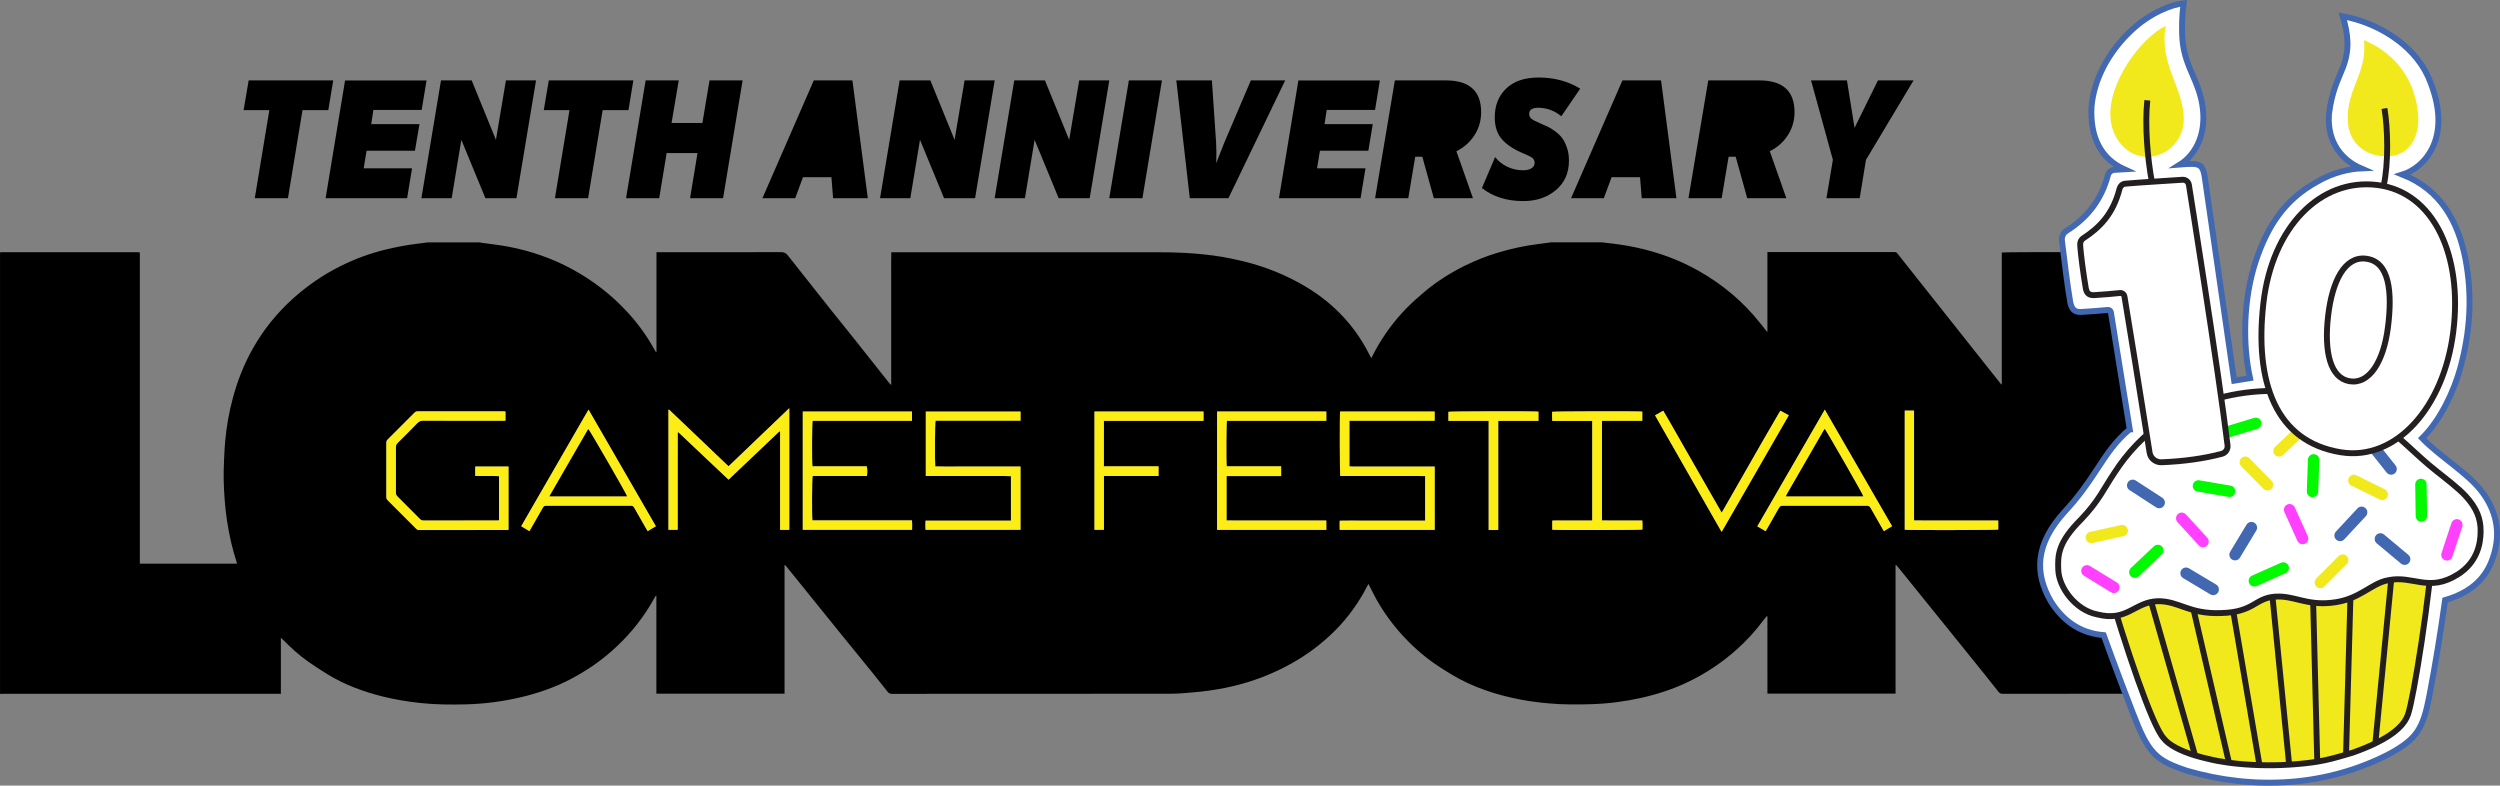 <svg xmlns="http://www.w3.org/2000/svg" id="Layer_2" data-name="Layer 2" viewBox="0 0 1748.31 549.39"><rect x="0" y="0" width="1748.31" height="549.39" fill="#808080" stroke="none"/><defs><style>      .cls-1 {        stroke: #231f20;      }      .cls-1, .cls-2 {        fill: none;        stroke-miterlimit: 10;        stroke-width: 4.13px;      }      .cls-2 {        stroke: #4168b0;      }      .cls-3, .cls-4, .cls-5, .cls-6, .cls-7, .cls-8, .cls-9 {        stroke-width: 0px;      }      .cls-4 {        fill: #4168b0;      }      .cls-5 {        fill: #f1e91b;      }      .cls-6 {        fill: #fff;      }      .cls-7 {        fill: #ff41ff;      }      .cls-8 {        fill: #fced17;      }      .cls-9 {        fill: #02f900;      }    </style></defs><g id="Cake"><g><g><path class="cls-3" d="M1084.37,169.46c12.17,0,24.34,0,36.51,0,.29.07.58.18.87.21,7.49.75,14.93,1.79,22.3,3.36,15.49,3.32,30.22,8.66,44.01,16.48,16.51,9.37,30.84,21.33,42.67,36.23,1.64,2.07,3.29,4.13,4.94,6.19.11-.03.22-.06.33-.09v-55.55h2.54c28.42,0,56.83,0,85.25,0,.43,0,.85.03,1.28,0,.81-.06,1.33.31,1.82.95,2.23,2.88,4.53,5.71,6.79,8.57,12.94,16.33,25.88,32.65,38.83,48.98,8,10.09,16,20.18,24,30.27,1,1.26,2.03,2.51,3.04,3.77.12-.03.23-.07.35-.1v-92.12c2.06-.47,88.2-.39,89.51.04v308.5c-.71,0-1.31,0-1.9,0-29.02,0-58.05,0-87.07.03-1.31,0-2.12-.46-2.89-1.45-3.14-4.02-6.33-8-9.52-11.97-7.16-8.89-14.33-17.78-21.5-26.66-12.55-15.55-25.11-31.09-37.66-46.63-.93-1.16-1.91-2.28-2.87-3.41-.13.04-.26.08-.39.12v89.86h-89.6v-2.26c0-16.67,0-33.33-.01-50,0-.67.22-1.41-.29-2.09-1.07,1.32-2.1,2.51-3.04,3.77-5.3,7.08-11.27,13.54-17.83,19.45-10.45,9.41-22.05,17.13-34.74,23.18-10.46,4.99-21.43,8.52-32.73,11.02-11.41,2.52-22.95,4-34.62,4.34-9.84.29-19.68.34-29.51-.55-6.72-.6-13.39-1.42-20.01-2.7-16.99-3.29-33.26-8.57-48.17-17.55-4.06-2.45-8.1-4.94-11.97-7.66-8.73-6.14-16.59-13.27-23.69-21.25-7.39-8.31-13.68-17.36-18.77-27.23-1.19-2.3-2.33-4.63-3.6-7.15-.37.62-.65,1.06-.89,1.51-.84,1.55-1.63,3.13-2.5,4.66-6.13,10.8-13.63,20.52-22.68,29.04-6.17,5.81-12.74,11.06-19.88,15.63-10.49,6.71-21.62,12.1-33.37,16.16-13.84,4.78-28.13,7.5-42.7,8.76-5.62.49-11.26,1.01-16.89,1.01-64.8.07-129.61.04-194.41.08-1.4,0-2.22-.49-3.02-1.52-3.13-4.02-6.31-8.02-9.52-11.98-8.18-10.09-16.41-20.14-24.59-30.23-11.16-13.78-22.28-27.6-33.43-41.39-1.35-1.68-2.73-3.33-4.1-5-.13.04-.26.08-.39.12v89.85h-89.63v-68.56c-.52.21-.7.49-.87.79-1.15,2-2.26,4.03-3.46,6-7.27,11.99-16.25,22.54-26.75,31.84-8.73,7.73-18.35,14.22-28.63,19.64-11,5.81-22.69,9.86-34.8,12.74-12.8,3.05-25.79,4.73-38.92,5.05-10.68.26-21.38.19-32.04-1-8.64-.97-17.2-2.34-25.63-4.43-13.8-3.43-27.05-8.28-39.2-15.8-4.54-2.81-9.05-5.71-13.4-8.8-6.2-4.41-11.83-9.51-17.17-14.93-.44-.45-.93-.85-1.74-1.6v39.19h-2.54c-63.77,0-127.54,0-191.31,0-.85,0-1.7.02-2.55.04,0-102.93,0-205.86,0-308.78.55-.03,1.09-.09,1.64-.09,31.46,0,62.91,0,94.37,0,.52,0,1.05.08,1.76.14v217.65h67.95c-.09-.41-.14-.69-.22-.97-3.15-9.6-5.32-19.42-6.81-29.41-1.37-9.19-2.01-18.44-2.27-27.72-.13-4.55.05-9.11.22-13.66.17-4.6.39-9.21.81-13.8.92-10.17,2.68-20.19,5.32-30.07,3.25-12.14,7.79-23.77,13.98-34.72,7.5-13.28,16.93-25.01,28.31-35.2,10.07-9.01,21.11-16.59,33.19-22.6,10.09-5.02,20.61-8.89,31.59-11.53,7.09-1.7,14.22-3.11,21.46-3.97,2.58-.31,5.16-.66,7.74-1,12.17,0,24.34,0,36.51,0,.29.07.58.17.87.22,6.54.94,13.14,1.59,19.62,2.86,15.41,3,30.12,8.08,43.96,15.59,14.44,7.83,27.28,17.7,38.46,29.76,7.1,7.65,13.24,15.99,18.38,25.08.61,1.08,1.25,2.14,1.87,3.21.12-.03.24-.06.36-.09v-69.77h2.54c28.23,0,56.46.03,84.69-.06,2.16,0,3.41.72,4.66,2.32,9.79,12.46,19.64,24.89,29.5,37.3,5.29,6.65,10.67,13.23,15.96,19.88,8.55,10.74,17.06,21.51,25.59,32.26.27.34.63.62,1.21,1.2v-55.81c0-6.2-.01-12.41,0-18.61.02-6.11-.08-12.23.06-18.46h2.76c61.51,0,123.03,0,184.54.02,5.59,0,11.18.12,16.76.38,4.72.21,9.44.63,14.15,1.08,9.44.91,18.75,2.59,27.96,4.85,15.44,3.79,30.07,9.61,43.71,17.78,9.9,5.93,18.87,13.05,26.69,21.59,6.61,7.21,12.14,15.16,16.68,23.81.77,1.47,1.55,2.95,2.41,4.59,1.02-1.93,1.9-3.66,2.82-5.36,5.93-10.9,13.23-20.81,21.91-29.66,3.95-4.02,8.18-7.79,12.5-11.42,8.74-7.33,18.35-13.39,28.58-18.42,7.2-3.53,14.65-6.48,22.34-8.82,9.55-2.91,19.26-4.99,29.17-6.22,2.7-.33,5.4-.7,8.1-1.05ZM348.98,363.93c-.69.03-1.17.07-1.65.07-17.03,0-34.07,0-51.1.03-1.15,0-1.92-.4-2.69-1.18-5.17-5.24-10.36-10.46-15.58-15.64-.8-.8-1.11-1.6-1.11-2.72.04-10.58.04-21.16,0-31.74,0-1.17.29-2.04,1.15-2.89,4.67-4.62,9.32-9.26,13.88-13.99,1.15-1.19,2.3-1.67,3.96-1.66,18.49.06,36.99.04,55.48.04.71,0,1.41-.03,2.16-.05v-6.43c-.59-.03-1.06-.08-1.54-.08-19.89,0-39.78,0-59.68-.02-.97,0-1.7.23-2.41.95-6.21,6.26-12.45,12.5-18.71,18.71-.71.7-.98,1.42-.97,2.4.03,12.59.03,25.18,0,37.76,0,.98.27,1.7.98,2.4,6.65,6.6,13.27,13.22,19.87,19.87.66.66,1.33.92,2.25.91,20.32-.02,40.64-.02,60.95-.02.46,0,.93-.09,1.38-.14v-44.25h-23.26v6.56c5.59.2,11.09-.06,16.63.15v30.97ZM545.07,301.65l.47.18v68.7h6.41v-85.08c-14.3,13.68-28.34,27.11-42.45,40.62-.57-.52-1.07-.96-1.54-1.41-5.02-4.78-10.03-9.57-15.05-14.36-7.97-7.6-15.93-15.2-23.91-22.78-.44-.42-.78-1.08-1.54-1.05v84.03h6.26c.09-.2.13-.25.14-.31.02-.12.05-.24.05-.36,0-21.9,0-43.79.01-65.69,0-.36,0-.73,0-1.09,0-.18.03-.36.07-.54,0-.05.06-.1.1-.13.05-.03.11-.05.3-.12,11.64,11.01,23.33,22.05,35.09,33.17,11.97-11.36,23.78-22.57,35.58-33.78ZM568.15,326.13c-.41-2.4-.31-30.41.12-31.86h69.49v-6.48h-76.36v82.71h76.45c0-2.22.14-4.31-.11-6.56h-69.6c-.41-2.31-.31-29.61.14-31.07h37.98c.36-2.16.29-5.35-.14-6.74h-37.97ZM927.51,370.53v-6.52h-41.88c-4.68,0-9.37.01-14.05,0-4.6-.02-9.19.07-13.83-.06v-31.04h38.17v-6.8h-38.06c-.4-2.79-.28-30.4.15-31.83h69.51v-6.51h-76.39v82.75h76.38ZM713.68,287.81h-66.25v45.08h35.87c3.95,0,7.91-.02,11.86,0,3.92.03,7.85-.12,11.81.09v31.12h-59.72c-.12,2.26-.16,4.33.01,6.4h66.39v-44.23c-5.08,0-10.05,0-15.02,0h-14.78c-4.99,0-9.98.02-14.97,0-4.96-.03-9.92.12-14.85-.09-.38-3.41-.22-30.58.21-32.03h59.43v-6.35ZM1003.31,370.57v-44.29c-.77,0-1.42,0-2.07,0-6.81,0-13.63,0-20.44,0-11.68,0-23.36,0-35.05,0-.7,0-1.4-.07-2.08-.11v-31.94h59.61v-6.43h-66.1c-.36,2.26-.27,43.56.12,45.09h39.51c3.35,0,6.69,0,10.04,0,3.26.01,6.52-.05,9.79.04v31.16h-29.83c-4.99,0-9.98-.01-14.97,0-4.96.01-9.92-.07-14.95.05-.03,2.31-.08,4.34.02,6.42h66.4ZM1323.15,367.98c-15.68-27.16-31.27-54.18-47.04-81.49-15.82,27.36-31.47,54.41-47.18,81.59,1.95,1.14,3.81,2.23,5.81,3.39.46-.79.83-1.41,1.19-2.03,2.71-4.75,5.45-9.48,8.12-14.26.6-1.07,1.27-1.52,2.55-1.52,19.65.05,39.3.05,58.94,0,1.35,0,2.03.47,2.67,1.62,2.68,4.84,5.46,9.62,8.21,14.42.32.56.67,1.1,1.04,1.72,1.98-1.2,3.78-2.29,5.69-3.44ZM370.19,371.42c.44-.72.79-1.27,1.12-1.84,2.78-4.85,5.58-9.7,8.31-14.58.55-.98,1.18-1.32,2.29-1.32,19.77.03,39.55.03,59.33,0,1.12,0,1.74.37,2.28,1.34,2.76,4.93,5.6,9.83,8.41,14.73.3.52.62,1.03,1.01,1.67,1.94-1.16,3.79-2.27,5.7-3.41-15.71-27.22-31.31-54.24-47.07-81.54-15.79,27.35-31.4,54.39-47.07,81.53,1.97,1.18,3.73,2.24,5.69,3.42ZM1113.5,364.01h-14.03c-2.37,0-4.74-.01-7.12,0-2.28.01-4.56-.07-6.81.06v6.37c2.37.37,61.63.27,63.04-.12.01-2.06.1-4.14-.06-6.31-4.93,0-9.61,0-14.29,0-4.65-.01-9.31.05-13.94-.04v-69.68h28.19v-6.44c-2.63-.36-61.68-.24-63.04.14,0,2.07-.11,4.16.08,6.39h27.97v69.63ZM765.41,287.78v82.73h6.61v-37.61h38.18v-6.79h-38.24c.02-10.68-.03-21.16.03-31.78,2.37,0,4.49,0,6.61,0h50.55c2.07,0,4.14,0,6.2,0,2.1-.01,4.21.06,6.31-.05v-6.5h-76.24ZM1203.98,371.98c15.74-27.33,31.31-54.38,46.95-81.53-2.05-1.13-3.94-2.17-5.86-3.22-.35.56-.58.91-.79,1.28-3.88,6.67-7.78,13.33-11.62,20.03-9.16,15.98-18.3,31.97-27.44,47.96-.35.6-.72,1.19-1.23,2.02-3.55-6.2-6.94-12.1-10.32-18-3.38-5.91-6.76-11.82-10.14-17.74-3.41-5.96-6.8-11.94-10.23-17.89-3.38-5.87-6.66-11.8-10.16-17.67-2.02,1.15-3.8,2.16-5.72,3.25,15.52,27.17,30.97,54.22,46.56,81.52ZM1332.04,287.14v83.33c2.75.37,64.04.24,65.38-.14v-6.32h-42.03c-2.8,0-5.6,0-8.4,0-2.77,0-5.54-.02-8.46-.03,0-5.35,0-10.45,0-15.55v-30.65c0-5.11,0-10.22,0-15.33,0-5.08,0-10.16,0-15.31h-6.49ZM1041.06,294.33v76.28c2.34.04,4.43.1,6.69-.04v-76.27h28.11v-6.43c-2.47-.39-61.68-.27-62.95.11v6.34h28.15Z"></path><path class="cls-8" d="M348.98,363.93v-30.97c-5.54-.21-11.04.05-16.63-.15v-6.56h23.26v44.25c-.45.05-.91.14-1.38.14-20.32,0-40.64,0-60.95.02-.92,0-1.59-.26-2.25-.91-6.6-6.64-13.22-13.27-19.87-19.87-.71-.7-.98-1.42-.98-2.4.03-12.59.03-25.18,0-37.76,0-.98.27-1.7.97-2.4,6.26-6.21,12.5-12.45,18.71-18.71.71-.72,1.44-.95,2.41-.95,19.89.02,39.78.01,59.68.02.47,0,.95.05,1.54.08v6.43c-.75.02-1.46.05-2.16.05-18.49,0-36.99.02-55.48-.04-1.66,0-2.81.48-3.96,1.66-4.57,4.72-9.21,9.37-13.88,13.99-.86.85-1.15,1.72-1.15,2.89.03,10.58.04,21.16,0,31.74,0,1.12.3,1.93,1.11,2.72,5.22,5.18,10.41,10.4,15.58,15.64.77.79,1.54,1.18,2.69,1.18,17.03-.04,34.07-.03,51.1-.03.48,0,.96-.04,1.65-.07Z"></path><path class="cls-8" d="M545.07,301.65c-11.81,11.21-23.61,22.42-35.58,33.78-11.76-11.11-23.45-22.16-35.09-33.17-.19.07-.25.09-.3.12-.04.03-.1.08-.1.13-.03.18-.06.36-.07.54-.01.36,0,.73,0,1.09,0,21.9,0,43.79-.01,65.69,0,.12-.02.24-.05.36-.01.06-.05.11-.14.31h-6.26v-84.03c.76-.03,1.1.63,1.54,1.05,7.98,7.58,15.94,15.18,23.91,22.78,5.02,4.79,10.03,9.57,15.05,14.36.48.46.97.89,1.54,1.41,14.11-13.5,28.15-26.93,42.45-40.62v85.08h-6.41v-68.7l-.47-.18Z"></path><path class="cls-8" d="M568.15,326.13h37.97c.44,1.4.5,4.58.14,6.74h-37.98c-.45,1.47-.55,28.76-.14,31.07h69.6c.25,2.26.1,4.34.11,6.56h-76.45v-82.71h76.36v6.48h-69.49c-.43,1.45-.53,29.46-.12,31.86Z"></path><path class="cls-8" d="M927.51,370.53h-76.38v-82.75h76.39v6.51h-69.51c-.43,1.43-.55,29.03-.15,31.83h38.06v6.8h-38.17v31.04c4.64.13,9.24.04,13.83.06,4.68.02,9.37,0,14.05,0h41.88v6.52Z"></path><path class="cls-8" d="M713.68,287.81v6.35h-59.43c-.44,1.45-.59,28.62-.21,32.03,4.93.2,9.89.06,14.85.09,4.99.03,9.98,0,14.97,0h14.78c4.97,0,9.94,0,15.02,0v44.23h-66.39c-.17-2.07-.13-4.14-.01-6.4h59.72v-31.12c-3.96-.21-7.89-.07-11.81-.09-3.95-.03-7.91,0-11.86,0h-35.87v-45.08h66.25Z"></path><path class="cls-8" d="M1003.31,370.57h-66.4c-.1-2.07-.05-4.11-.02-6.42,5.04-.12,10-.04,14.95-.05,4.99-.01,9.98,0,14.97,0h29.83v-31.16c-3.27-.09-6.53-.03-9.79-.04-3.35-.01-6.69,0-10.04,0h-39.51c-.39-1.53-.48-42.83-.12-45.09h66.1v6.43h-59.61v31.94c.68.04,1.38.11,2.08.11,11.68,0,23.36,0,35.05,0,6.81,0,13.63,0,20.44,0,.65,0,1.31,0,2.07,0v44.29Z"></path><path class="cls-8" d="M1323.15,367.98c-1.91,1.15-3.71,2.25-5.69,3.44-.38-.62-.72-1.16-1.04-1.72-2.75-4.8-5.53-9.58-8.21-14.42-.64-1.15-1.32-1.63-2.67-1.62-19.65.04-39.3.04-58.94,0-1.28,0-1.95.45-2.55,1.52-2.67,4.78-5.4,9.51-8.12,14.26-.36.62-.72,1.24-1.19,2.03-2-1.16-3.86-2.25-5.81-3.39,15.72-27.18,31.36-54.23,47.18-81.59,15.77,27.32,31.36,54.34,47.04,81.49ZM1276.05,299.97c-.43.69-.76,1.18-1.06,1.7-1.13,1.94-2.25,3.9-3.37,5.84-7.26,12.58-14.52,25.16-21.78,37.75-.31.54-.56,1.12-.88,1.77h54.05c-.35-1.38-24.93-44.29-26.96-47.06Z"></path><path class="cls-8" d="M370.19,371.42c-1.96-1.18-3.72-2.24-5.69-3.42,15.67-27.14,31.28-54.18,47.07-81.53,15.75,27.29,31.35,54.31,47.07,81.54-1.91,1.14-3.76,2.25-5.7,3.41-.39-.65-.71-1.15-1.01-1.67-2.81-4.91-5.65-9.8-8.41-14.73-.54-.97-1.16-1.34-2.28-1.34-19.77.03-39.55.03-59.33,0-1.11,0-1.75.34-2.29,1.32-2.73,4.88-5.53,9.73-8.31,14.58-.33.57-.68,1.13-1.12,1.84ZM384.28,347.03h54.19c-.4-1.58-25.86-45.73-27.09-46.95-9,15.59-17.97,31.15-27.1,46.95Z"></path><path class="cls-8" d="M1113.5,364.01v-69.63h-27.97c-.19-2.23-.08-4.32-.08-6.39,1.36-.38,60.4-.5,63.04-.14v6.44h-28.19v69.68c4.63.1,9.29.03,13.94.04,4.68.01,9.36,0,14.29,0,.16,2.17.07,4.25.06,6.31-1.41.39-60.67.49-63.04.12v-6.37c2.25-.14,4.53-.05,6.81-.06,2.37-.02,4.74,0,7.12,0h14.03Z"></path><path class="cls-8" d="M765.41,287.78h76.24v6.5c-2.1.1-4.21.03-6.31.05-2.07.01-4.14,0-6.2,0h-50.55c-2.12,0-4.24,0-6.61,0-.06,10.62-.01,21.1-.03,31.78h38.24v6.79h-38.18v37.61h-6.61v-82.73Z"></path><path class="cls-8" d="M1203.98,371.98c-15.59-27.3-31.04-54.35-46.56-81.52,1.92-1.09,3.71-2.11,5.72-3.25,3.49,5.88,6.78,11.8,10.16,17.67,3.43,5.95,6.82,11.93,10.23,17.89,3.38,5.91,6.75,11.83,10.14,17.74,3.38,5.9,6.76,11.8,10.32,18,.51-.83.88-1.42,1.23-2.02,9.15-15.99,18.28-31.98,27.44-47.96,3.84-6.69,7.74-13.35,11.62-20.03.21-.36.44-.72.79-1.28,1.92,1.06,3.81,2.09,5.86,3.22-15.64,27.15-31.21,54.2-46.95,81.53Z"></path><path class="cls-8" d="M1332.04,287.14h6.49c0,5.14,0,10.22,0,15.31,0,5.11,0,10.22,0,15.33v30.65c0,5.1,0,10.2,0,15.55,2.91.01,5.69.03,8.46.03,2.8,0,5.6,0,8.4,0h42.03v6.32c-1.33.37-62.63.51-65.38.14v-83.33Z"></path><path class="cls-8" d="M1041.06,294.33h-28.15v-6.34c1.26-.38,60.47-.5,62.95-.11v6.43h-28.11v76.27c-2.26.14-4.35.07-6.69.04v-76.28Z"></path><path class="cls-3" d="M1276.05,299.97c2.03,2.77,26.6,45.68,26.96,47.06h-54.05c.33-.66.57-1.23.88-1.77,7.26-12.58,14.52-25.16,21.78-37.75,1.12-1.95,2.24-3.9,3.37-5.84.3-.51.63-1.01,1.06-1.7Z"></path><path class="cls-3" d="M384.28,347.03c9.12-15.81,18.1-31.36,27.1-46.95,1.23,1.22,26.69,45.37,27.09,46.95h-54.19Z"></path></g><g><path class="cls-3" d="M233.01,56.23l-3.41,20.78h-18.05l-10.18,61.59h-23.19l10.18-61.59h-17.99l3.53-20.78h59.12Z"></path><path class="cls-3" d="M294.88,76.9h-33.78l-1.5,9.93h33.74l-3.16,18.59h-33.82l-2.03,12.3h33.82l-3.45,20.9h-56.98l13.59-82.37h56.98l-3.41,20.66Z"></path><path class="cls-3" d="M961.58,76.9h-33.8l-1.5,9.93h33.72l-3.08,18.59h-33.87l-2.03,12.3h33.9l-3.45,20.9h-57.06s13.59-82.37,13.59-82.37h56.98l-3.39,20.66Z"></path><path class="cls-3" d="M353.8,56.23h21.06l-13.71,82.37h-21.69l-16.83-40.81-6.77,40.81h-21.17l13.71-82.37h21.46l16.95,41.56,7-41.56Z"></path><path class="cls-3" d="M442.91,56.23l-3.41,20.78h-18.05l-10.18,61.59h-23.19l10.18-61.59h-17.99l3.53-20.78h59.12Z"></path><path class="cls-3" d="M496.17,56.23h23.14l-13.65,82.37h-23.08l5.21-31.57h-21.58l-5.21,31.57h-23.19l13.71-82.37h23.14l-5.03,29.78h21.58l4.97-29.78Z"></path><path class="cls-3" d="M582.6,138.6l-1.16-14.66h-19.9l-5.44,14.66h-22.91l35.92-82.37h27.01l10.76,82.37h-24.29Z"></path><path class="cls-3" d="M674.55,56.23h21.06l-13.71,82.37h-21.69l-16.83-40.81-6.77,40.81h-21.17l13.71-82.37h21.46l16.95,41.56,7-41.56Z"></path><path class="cls-3" d="M754.7,56.23h21.06l-13.71,82.37h-21.69l-16.83-40.81-6.77,40.81h-21.17l13.71-82.37h21.46l16.95,41.56,7-41.56Z"></path><path class="cls-3" d="M812.58,56.23l-13.65,82.37h-23.19l13.71-82.37h23.14Z"></path><path class="cls-3" d="M874.74,56.23h24.01l-39.68,82.37h-27.01l-9.43-82.37h24.87l2.95,43.47c.12,2.12.18,4.37.2,6.75.02,2.39,0,4.95-.09,7.68,1.2-3.12,2.28-5.93,3.27-8.43.98-2.5,1.86-4.69,2.63-6.58l18.28-42.89Z"></path><path class="cls-3" d="M1035.8,78.46c0,5.81-1.52,11.12-4.57,15.93-3.05,4.85-7.29,8.64-12.73,11.37l11.57,32.84h-27.36l-8.04-28.98h-4.97l-4.86,28.98h-23.2l13.83-82.37h35.69c16.43,0,24.64,7.41,24.64,22.22Z"></path><path class="cls-3" d="M1065.22,140.62c-11.53,0-21.15-3.04-28.87-9.12l9.2-21.64c2.31,2.92,5.2,5.19,8.65,6.81,3.45,1.62,7.09,2.42,10.9,2.42,2.43,0,4.39-.46,5.87-1.39,1.48-.92,2.23-2.19,2.23-3.81,0-1.46-.56-2.64-1.68-3.52-1.12-.81-3.05-1.77-5.78-2.89-6.67-2.73-11.72-6-15.16-9.81-3.51-3.85-5.26-9.04-5.26-15.58,0-8.31,2.66-15.03,7.98-20.14,5.28-5.16,12.86-7.73,22.73-7.73,10.91,0,20.59,2.6,29.04,7.79l-13.19,19.28c-4.78-3.89-10.14-5.87-16.08-5.94-4.28,0-6.42,1.42-6.42,4.27,0,1.39.52,2.52,1.56,3.4,1,.85,2.97,1.89,5.9,3.12,1.12.5,2.12.95,3.01,1.36.89.4,1.7.76,2.43,1.07,1.35.58,3.12,1.67,5.32,3.29,2.12,1.58,3.78,3.19,4.97,4.85,1.23,1.73,2.31,3.93,3.24,6.61.93,2.67,1.39,5.68,1.39,9.03,0,8.58-3.03,15.43-9.08,20.55-6.09,5.16-13.73,7.73-22.91,7.73Z"></path><path class="cls-3" d="M1148.09,138.6l-1.16-14.66h-19.9l-5.44,14.66h-22.91l35.92-82.37h27.01l10.76,82.37h-24.29Z"></path><path class="cls-3" d="M1254.96,78.46c0,5.81-1.52,11.12-4.57,15.93-3.05,4.85-7.29,8.64-12.73,11.37l11.57,32.84h-27.36l-8.04-28.98h-4.97l-4.86,28.98h-23.2l13.83-82.37h35.69c16.43,0,24.64,7.41,24.64,22.22Z"></path><path class="cls-3" d="M1338.18,56.23l-33.26,55.53-4.4,26.84h-23.25l4.51-26.84-15.27-55.53h25.1l5.32,33.19,16.37-33.19h24.87Z"></path></g><g><g><path class="cls-6" d="M1735.07,343.05c10.56,13.47,13.74,28.73,9.1,44.26-5.14,18.88-18.61,27.75-34.24,32.31-3.15,22.64-6.8,45.17-11.13,67.67-4.47,22.77-8.93,29.3-27.07,39.49-44.29,23.28-95.38,25.99-142.69,12.11-21.49-7.31-26.59-11.77-37.59-40.6-10.83-27.85-20.3-54.14-20.3-54.14-17.29-1.42-28.93-10.79-37.02-23.72-11.2-19.59-11.13-39.82,10.05-62.9,9.71-10.49,16-19.69,21.89-28.66,7-10.69,13.3-20.44,23.31-28.66l-13.2-81.88c-.17-.98-1.08-1.69-2.06-1.59-3.89.37-13.4,1.15-18.68,1.42-4.84.2-6.56-2.03-7.61-6.46-2.27-13.2-4.03-28.52-5.89-43.45-.27-2.71.91-5.41,3.21-6.83,14.58-9.1,24.43-21.86,28.9-38.74.54-2.17,2.37-3.76,4.6-3.89l6.9-.41c-16.24-7.34-24.02-22.3-22.91-43.61,1.49-18.44,11.3-37.83,27.37-53.05,13.2-12.72,28.9-18.68,37.02-19.42-1.08,7.65-1.49,17.93-.71,26.53,2,19.18,11.94,27.95,14.18,47.2,2.23,19.29-6.02,32.79-15.94,39.01,14.35-1.12,16.11-.95,17.7,11.94l20.13,139.23,11.1-1.79c-5.14-23.14-4.91-55.39,4.26-82.49,7.82-22.94,19.25-41.96,42.43-54.71,11.71-6.94,23.65-9.14,30.96-9.47-13.03-5.58-23.92-18-22.43-38.07,2.06-16.31,6.36-23.72,9.64-32.25,5.01-12.65,3.76-23.58,0-36.04,22.6,3.96,48.96,18.61,59.69,42.26,18.64,42.77-3.21,63.88-17.9,68.42,27,10.76,38.84,33.09,43.95,58.74,4.94,25.78,3.45,50.69-3.52,76.4-4.5,16.34-13.8,36.44-26.73,49.23,12.18,12.65,31.03,23.72,41.21,36.61Z"></path><path class="cls-2" d="M1489.39,300.22l-13.2-81.88c-.17-.98-1.08-1.69-2.06-1.59-3.89.37-13.4,1.15-18.68,1.42-4.84.2-6.56-2.03-7.61-6.46-2.27-13.2-4.03-28.52-5.89-43.45-.27-2.71.91-5.41,3.21-6.83,14.58-9.1,24.43-21.86,28.9-38.74.54-2.17,2.37-3.76,4.6-3.89l6.9-.41c-16.24-7.34-24.02-22.3-22.91-43.61,1.49-18.44,11.3-37.83,27.37-53.05,13.2-12.72,28.9-18.68,37.02-19.42-1.08,7.65-1.49,17.93-.71,26.53,2,19.18,11.94,27.95,14.18,47.2,2.23,19.29-6.02,32.79-15.94,39.01,14.35-1.12,16.11-.95,17.7,11.94l20.13,139.23,11.1-1.79c-5.14-23.14-4.91-55.39,4.26-82.49,7.82-22.94,19.25-41.96,42.43-54.71,11.71-6.94,23.65-9.14,30.96-9.47-13.03-5.58-23.92-18-22.43-38.07,2.06-16.31,6.36-23.72,9.64-32.25,5.01-12.65,3.76-23.58,0-36.04,22.6,3.96,48.96,18.61,59.69,42.26,18.64,42.77-3.21,63.88-17.9,68.42,27,10.76,38.84,33.09,43.95,58.74,4.94,25.78,3.45,50.69-3.52,76.4-4.5,16.34-13.8,36.44-26.73,49.23,12.18,12.65,31.03,23.72,41.21,36.61,10.56,13.47,13.74,28.73,9.1,44.26-5.14,18.88-18.61,27.75-34.24,32.31-3.15,22.64-6.8,45.17-11.13,67.67-4.47,22.77-8.93,29.3-27.07,39.49-44.29,23.28-95.38,25.99-142.69,12.11-21.49-7.31-26.59-11.77-37.59-40.6-10.83-27.85-20.3-54.14-20.3-54.14-17.29-1.42-28.93-10.79-37.02-23.72-11.2-19.59-11.13-39.82,10.05-62.9,9.71-10.49,16-19.69,21.89-28.66,7-10.69,13.3-20.44,23.31-28.66Z"></path></g><g><g><path class="cls-5" d="M1674.95,377.26l27.17-3.55c-2.61,42.26-14.14,114.47-18.14,125.87-2.13,6.43-8.43,13.3-22.84,20.27l13.8-142.58Z"></path><path class="cls-5" d="M1674.95,377.26l-13.8,142.58c-4.43,2.17-9.61,4.3-15.7,6.46-1.69.47-3.28.95-4.8,1.42l4.09-146.51,30.22-3.96Z"></path><path class="cls-5" d="M1644.73,381.22l-4.09,146.51c-6.87,2.03-12.49,3.65-20.13,4.94v-.03l-3.79-147.76,28.02-3.65Z"></path><path class="cls-5" d="M1620.51,532.64v.03c-5.01.81-10.93,1.49-18.68,2-.34.03-.64.03-.98.07v-.07l-14.48-145.8,30.35-3.99,3.79,147.76Z"></path><path class="cls-5" d="M1600.85,534.67v.07c-6.33.41-13.43.54-20.74.34l-24.26-142.21,30.52-3.99,14.48,145.8Z"></path><path class="cls-5" d="M1555.85,392.86l24.26,142.21c-7.07-.2-14.35-.74-21.32-1.66l-31.67-136.8,28.73-3.76Z"></path><path class="cls-5" d="M1527.12,396.62l31.67,136.8c-5.21-.71-10.25-1.62-14.92-2.81-3.05-.68-5.99-1.45-8.8-2.3l-36.54-127.93,28.59-3.76Z"></path><path class="cls-5" d="M1498.53,400.37l36.54,127.93c-10.29-3.15-18.58-7.38-22.09-12.18-7.88-8.59-26.53-63.37-40.6-112.33l26.16-3.42Z"></path></g><g><path class="cls-1" d="M1674.95,377.26l27.17-3.55c-2.61,42.26-14.14,114.47-18.14,125.87-2.13,6.43-8.43,13.3-22.84,20.27-4.43,2.17-9.61,4.3-15.7,6.46-1.69.47-3.28.95-4.8,1.42-6.87,2.03-12.49,3.65-20.13,4.94-5.01.81-10.93,1.49-18.68,2-.34.03-.64.03-.98.07-6.33.41-13.43.54-20.74.34-7.07-.2-14.35-.74-21.32-1.66-5.21-.71-10.25-1.62-14.92-2.81-3.05-.68-5.99-1.45-8.8-2.3-10.29-3.15-18.58-7.38-22.09-12.18-7.88-8.59-26.53-63.37-40.6-112.33l26.16-3.42,28.59-3.76,28.73-3.76,30.52-3.99,30.35-3.99,28.02-3.65,30.22-3.96Z"></path><line class="cls-1" x1="1661.14" y1="519.85" x2="1674.95" y2="377.26"></line><line class="cls-1" x1="1644.73" y1="381.22" x2="1640.64" y2="527.73"></line><line class="cls-1" x1="1620.51" y1="532.64" x2="1616.72" y2="384.88"></line><line class="cls-1" x1="1586.37" y1="388.87" x2="1600.85" y2="534.67"></line><line class="cls-1" x1="1580.11" y1="535.07" x2="1555.85" y2="392.86"></line><line class="cls-1" x1="1527.12" y1="396.62" x2="1558.79" y2="533.41"></line><line class="cls-1" x1="1535.07" y1="528.31" x2="1498.53" y2="400.37"></line></g></g><g><path class="cls-6" d="M1724.11,346.71c8.19,8.86,10.66,16.34,10.66,24.7,0,9.68-2.88,22.13-16.07,30.38-20.23,12.76-31.23.34-48.59,3.99-12.25,2.17-19.9,13.84-39.79,15.77-17.66,1.89-26.16-5.18-39.18-4.3-14.31.95-14.65,10.83-37.56,11.47-22.94.95-29.47-8.46-44.6-8.29-16.34.51-21.32,14.65-42.36,9.24-15.19-3.05-26.59-18.64-27.2-30.89-.47-10.66-.24-19.39,16.07-35.66,12.42-13.06,15.6-21.18,23.08-32.31,9.27-14.52,21.55-27.03,32.65-34.24,22.91-14.89,47.61-22.23,73.39-23.11,25.34-.78,50.08,3.01,75.66,19.59,17.19,11.17,28.19,24.36,44.26,36.95,7.34,5.79,14.92,11.67,19.59,16.71Z"></path><path class="cls-1" d="M1734.77,371.41c0,9.68-2.88,22.13-16.07,30.38-20.23,12.76-31.23.34-48.59,3.99-12.25,2.17-19.9,13.84-39.79,15.77-17.66,1.89-26.16-5.18-39.18-4.3-14.31.95-14.65,10.83-37.56,11.47-22.94.95-29.47-8.46-44.6-8.29-16.34.51-21.32,14.65-42.36,9.24-15.19-3.05-26.59-18.64-27.2-30.89-.47-10.66-.24-19.39,16.07-35.66,12.42-13.06,15.6-21.18,23.08-32.31,9.27-14.52,21.55-27.03,32.65-34.24,22.91-14.89,47.61-22.23,73.39-23.11,25.34-.78,50.08,3.01,75.66,19.59,17.19,11.17,28.19,24.36,44.26,36.95,7.34,5.79,14.92,11.67,19.59,16.71,8.19,8.86,10.66,16.34,10.66,24.7Z"></path></g><path class="cls-9" d="M1511.67,387.9l-16.05,15.17c-1.63,1.48-4.16,1.37-5.64-.26s-1.36-4.17.27-5.66l16.07-15.16c1.63-1.48,4.16-1.37,5.64.26.74.82,1.09,1.85,1.03,2.87-.05,1.03-.49,2.03-1.31,2.77Z"></path><path class="cls-7" d="M1604.83,354.9l9.12,20.14c.87,2.03-.08,4.37-2.09,5.24s-4.38-.06-5.25-2.09l-9.1-20.15c-.87-2.03.07-4.37,2.09-5.24,1.01-.43,2.11-.42,3.05-.03.95.37,1.75,1.11,2.19,2.13Z"></path><path class="cls-5" d="M1582.78,341.73l-15.49-15.75c-1.52-1.6-1.46-4.13.14-5.65s4.13-1.43,5.65.17l15.5,15.74c1.52,1.6,1.46,4.13-.14,5.65-.8.76-1.84,1.11-2.86,1.1-1.03-.03-2.04-.45-2.8-1.25Z"></path><path class="cls-7" d="M1721.91,368.37l-6.95,20.97c-.73,2.08-3.01,3.18-5.09,2.45s-3.16-3.02-2.43-5.1l6.94-20.97c.73-2.08,3.01-3.18,5.09-2.45,1.04.37,1.84,1.12,2.28,2.05.43.93.53,2.02.16,3.06Z"></path><path class="cls-4" d="M1654.41,361.06l-15.06,16.18c-1.53,1.59-4.05,1.63-5.64.09s-1.63-4.05-.09-5.64l15.05-16.19c1.53-1.59,4.06-1.62,5.64-.09.79.77,1.21,1.78,1.22,2.81.03,1.02-.35,2.05-1.12,2.84Z"></path><path class="cls-4" d="M1530.88,397.49l18.97,11.32c1.87,1.17,2.44,3.65,1.28,5.52s-3.64,2.43-5.51,1.26l-18.96-11.34c-1.87-1.17-2.45-3.63-1.28-5.5.58-.94,1.49-1.55,2.48-1.77,1.01-.23,2.09-.08,3.02.51Z"></path><path class="cls-9" d="M1558.45,347.48l-21.77-3.73c-2.17-.41-3.6-2.5-3.18-4.67s2.51-3.58,4.68-3.16l21.78,3.71c2.17.41,3.59,2.52,3.18,4.67-.21,1.08-.83,1.98-1.68,2.56s-1.92.82-3,.62Z"></path><path class="cls-5" d="M1612.54,303.15l-16.08,15.17c-1.63,1.48-4.15,1.36-5.63-.27s-1.36-4.15.27-5.63l16.07-15.19c1.63-1.48,4.16-1.35,5.64.28.74.82,1.09,1.85,1.03,2.87-.04,1.02-.48,2.02-1.3,2.76Z"></path><path class="cls-5" d="M1641.06,394.57l-15.62,15.62c-1.59,1.53-4.12,1.49-5.65-.1s-1.47-4.12.12-5.65l15.61-15.63c1.59-1.53,4.12-1.49,5.65.1.76.79,1.14,1.82,1.12,2.85s-.44,2.04-1.23,2.81Z"></path><path class="cls-4" d="M1577.82,371.12l-11.41,18.91c-1.18,1.86-3.66,2.43-5.52,1.25s-2.41-3.65-1.23-5.51l11.41-18.91c1.18-1.86,3.66-2.43,5.52-1.25.93.59,1.54,1.5,1.76,2.49.23,1.01.07,2.09-.52,3.02Z"></path><path class="cls-7" d="M1476.13,414.13l-18.85-11.55c-1.86-1.19-2.39-3.66-1.2-5.52s3.65-2.4,5.51-1.21l18.85,11.55c1.86,1.19,2.39,3.66,1.2,5.52-.59.93-1.51,1.53-2.5,1.74-.99.23-2.07.06-3-.53Z"></path><path class="cls-9" d="M1598.29,400.87l-20.18,8.99c-2.03.86-4.38-.09-5.24-2.12s.1-4.39,2.13-5.24l20.19-8.97c2.03-.86,4.38.09,5.24,2.12.43,1.02.4,2.12.02,3.05s-1.14,1.75-2.16,2.18Z"></path><path class="cls-9" d="M1621.95,321.79l-.76,22.09c-.12,2.2-1.99,3.89-4.19,3.77s-3.9-1.99-3.78-4.19l.76-22.09c.12-2.2,1.99-3.89,4.19-3.77,1.1.06,2.08.55,2.77,1.32.69.75,1.08,1.77,1.02,2.87Z"></path><path class="cls-4" d="M1667.29,373.88l16.96,14.16c1.66,1.45,1.84,3.98.39,5.65s-3.97,1.83-5.64.38l-16.96-14.16c-1.66-1.45-1.84-3.98-.39-5.65.72-.83,1.71-1.3,2.73-1.36,1.03-.07,2.07.25,2.91.98Z"></path><path class="cls-9" d="M1697,338.79l.33,22.09c-.01,2.21-1.82,3.99-4.02,3.98s-3.98-1.82-3.97-4.02l-.31-22.09c.01-2.21,1.8-3.99,4.01-3.98,1.1,0,2.1.47,2.81,1.19s1.16,1.74,1.16,2.84Z"></path><path class="cls-7" d="M1537.65,381.39l-14.91-16.32c-1.46-1.66-1.29-4.17.36-5.63s4.17-1.29,5.63.36l14.92,16.31c1.46,1.66,1.28,4.18-.37,5.64-.83.73-1.86,1.05-2.89.98-1.02-.05-2.01-.51-2.74-1.34Z"></path><path class="cls-4" d="M1668.98,330.4l-13.76-17.3c-1.34-1.75-1-4.25.75-5.59s4.26-1.01,5.6.74l13.75,17.32c1.34,1.75,1,4.25-.75,5.59-.88.67-1.94.93-2.95.78-1.01-.12-1.97-.65-2.64-1.53Z"></path><path class="cls-4" d="M1507.75,354.76l-18.55-12.03c-1.83-1.24-2.3-3.71-1.07-5.54s3.72-2.32,5.55-1.08l18.54,12.04c1.81,1.23,2.3,3.71,1.07,5.54-.62.91-1.56,1.48-2.55,1.68s-2.09,0-2.99-.61Z"></path><path class="cls-9" d="M1578.6,299.92l-21.15,6.39c-2.12.6-4.34-.63-4.93-2.75s.65-4.34,2.77-4.94l21.15-6.39c2.12-.6,4.34.63,4.93,2.75.3,1.06.13,2.15-.36,3.04-.51.88-1.35,1.6-2.41,1.89Z"></path><path class="cls-5" d="M1484.9,375.01l-21.6,4.73c-2.16.43-4.26-.97-4.69-3.13s.97-4.26,3.13-4.69l21.59-4.75c2.16-.43,4.26.99,4.69,3.15.22,1.08-.02,2.15-.6,2.99-.56.85-1.45,1.48-2.53,1.7Z"></path><path class="cls-5" d="M1664.11,349.29l-19.83-9.77c-1.96-1.01-2.72-3.41-1.71-5.37s3.41-2.72,5.37-1.71l19.84,9.75c1.96,1.01,2.72,3.43,1.71,5.37-.51.98-1.36,1.67-2.34,1.98-.97.32-2.06.25-3.04-.25Z"></path><g><path class="cls-5" d="M1691.15,81.37c.71,12.49-4.8,27.24-21.05,27.95-13.03.51-24.84-6.46-27.68-20.06-4.06-24.84,13.6-37.02,10.73-61.14,16.44,6.6,36,22.77,38,53.26Z"></path><path class="cls-5" d="M1527.19,83.4c0,14.14-11.4,26.22-25.51,26.22s-24.26-12.15-25.68-26.22c-2.5-25.04,20.98-56.74,38.57-65.34-4.94,26.76,12.62,43.48,12.62,65.34Z"></path></g><g><path class="cls-6" d="M1557.77,311.35c.34,2.74-1.35,5.31-4.03,6.02-12.79,3.38-26.9,5.28-42.06,5.89-4.16.17-7.78-2.71-8.43-6.8-5.99-38.3-15.06-93.86-17.59-109.22-.27-1.49-1.59-2.5-3.08-2.33-4.23.44-12.25,1.18-18.07,1.49-3.52.17-5.18-1.32-5.82-4.53-1.76-10.02-3.52-23.92-3.86-28.79-.34-3.15-.03-5.01,2.17-6.53,11.2-7.38,20.64-16.58,25.28-34.65.51-1.86,2.03-3.28,3.96-3.45,6.16-.54,12.35-.95,18.61-1.35,7-.44,14.11-.88,21.38-1.39,2.2-.17,4.16,1.39,4.5,3.55,0,0,20.88,131.08,27.03,182.1Z"></path><g><path class="cls-1" d="M1503.26,316.46c-5.99-38.3-15.06-93.86-17.59-109.22-.27-1.49-1.59-2.5-3.08-2.33-4.23.44-12.25,1.18-18.07,1.49-3.52.17-5.18-1.32-5.82-4.53-1.76-10.02-3.52-23.92-3.86-28.79-.34-3.15-.03-5.01,2.17-6.53,11.2-7.38,20.64-16.58,25.28-34.65.51-1.86,2.03-3.28,3.96-3.45,6.16-.54,12.35-.95,18.61-1.35,7-.44,14.11-.88,21.38-1.39,2.2-.17,4.16,1.39,4.5,3.55,0,0,20.88,131.08,27.03,182.1.34,2.74-1.35,5.31-4.03,6.02-12.79,3.38-26.9,5.28-42.06,5.89-4.16.17-7.78-2.71-8.43-6.8Z"></path><path class="cls-1" d="M1501.67,70.14c-1.83,17.66.14,40.6,3.18,56.95"></path></g></g><g><path class="cls-6" d="M1662.5,129.38c39.59,4.94,59.79,49.3,53.16,102.52s-40.1,90.61-78.63,84.39c-45.54-7.31-60.53-49.03-54.14-104.45,6.12-53.29,39.99-87.4,79.62-82.46ZM1669.97,228.72c3.05-24.4,1.15-45.75-15.36-47.81-14.89-1.86-23.72,15.73-26.53,40.16-2.91,25.41,1.69,43.21,14.85,45.51,13.8,2.44,23.99-13.47,27.03-37.86Z"></path><g><path class="cls-1" d="M1715.65,231.9c-6.63,53.22-40.1,90.61-78.63,84.39-45.54-7.31-60.53-49.03-54.14-104.45,6.12-53.29,39.99-87.4,79.62-82.46,39.59,4.94,59.79,49.3,53.16,102.52Z"></path><path class="cls-1" d="M1669.97,228.72c-3.05,24.4-13.23,40.3-27.03,37.86-13.16-2.3-17.76-20.1-14.85-45.51,2.81-24.43,11.64-42.02,26.53-40.16,16.51,2.06,18.41,23.41,15.36,47.81Z"></path><path class="cls-1" d="M1666.89,130.09c3.55-15.36,2.98-40.54.61-54.24"></path></g></g></g></g></g></svg>